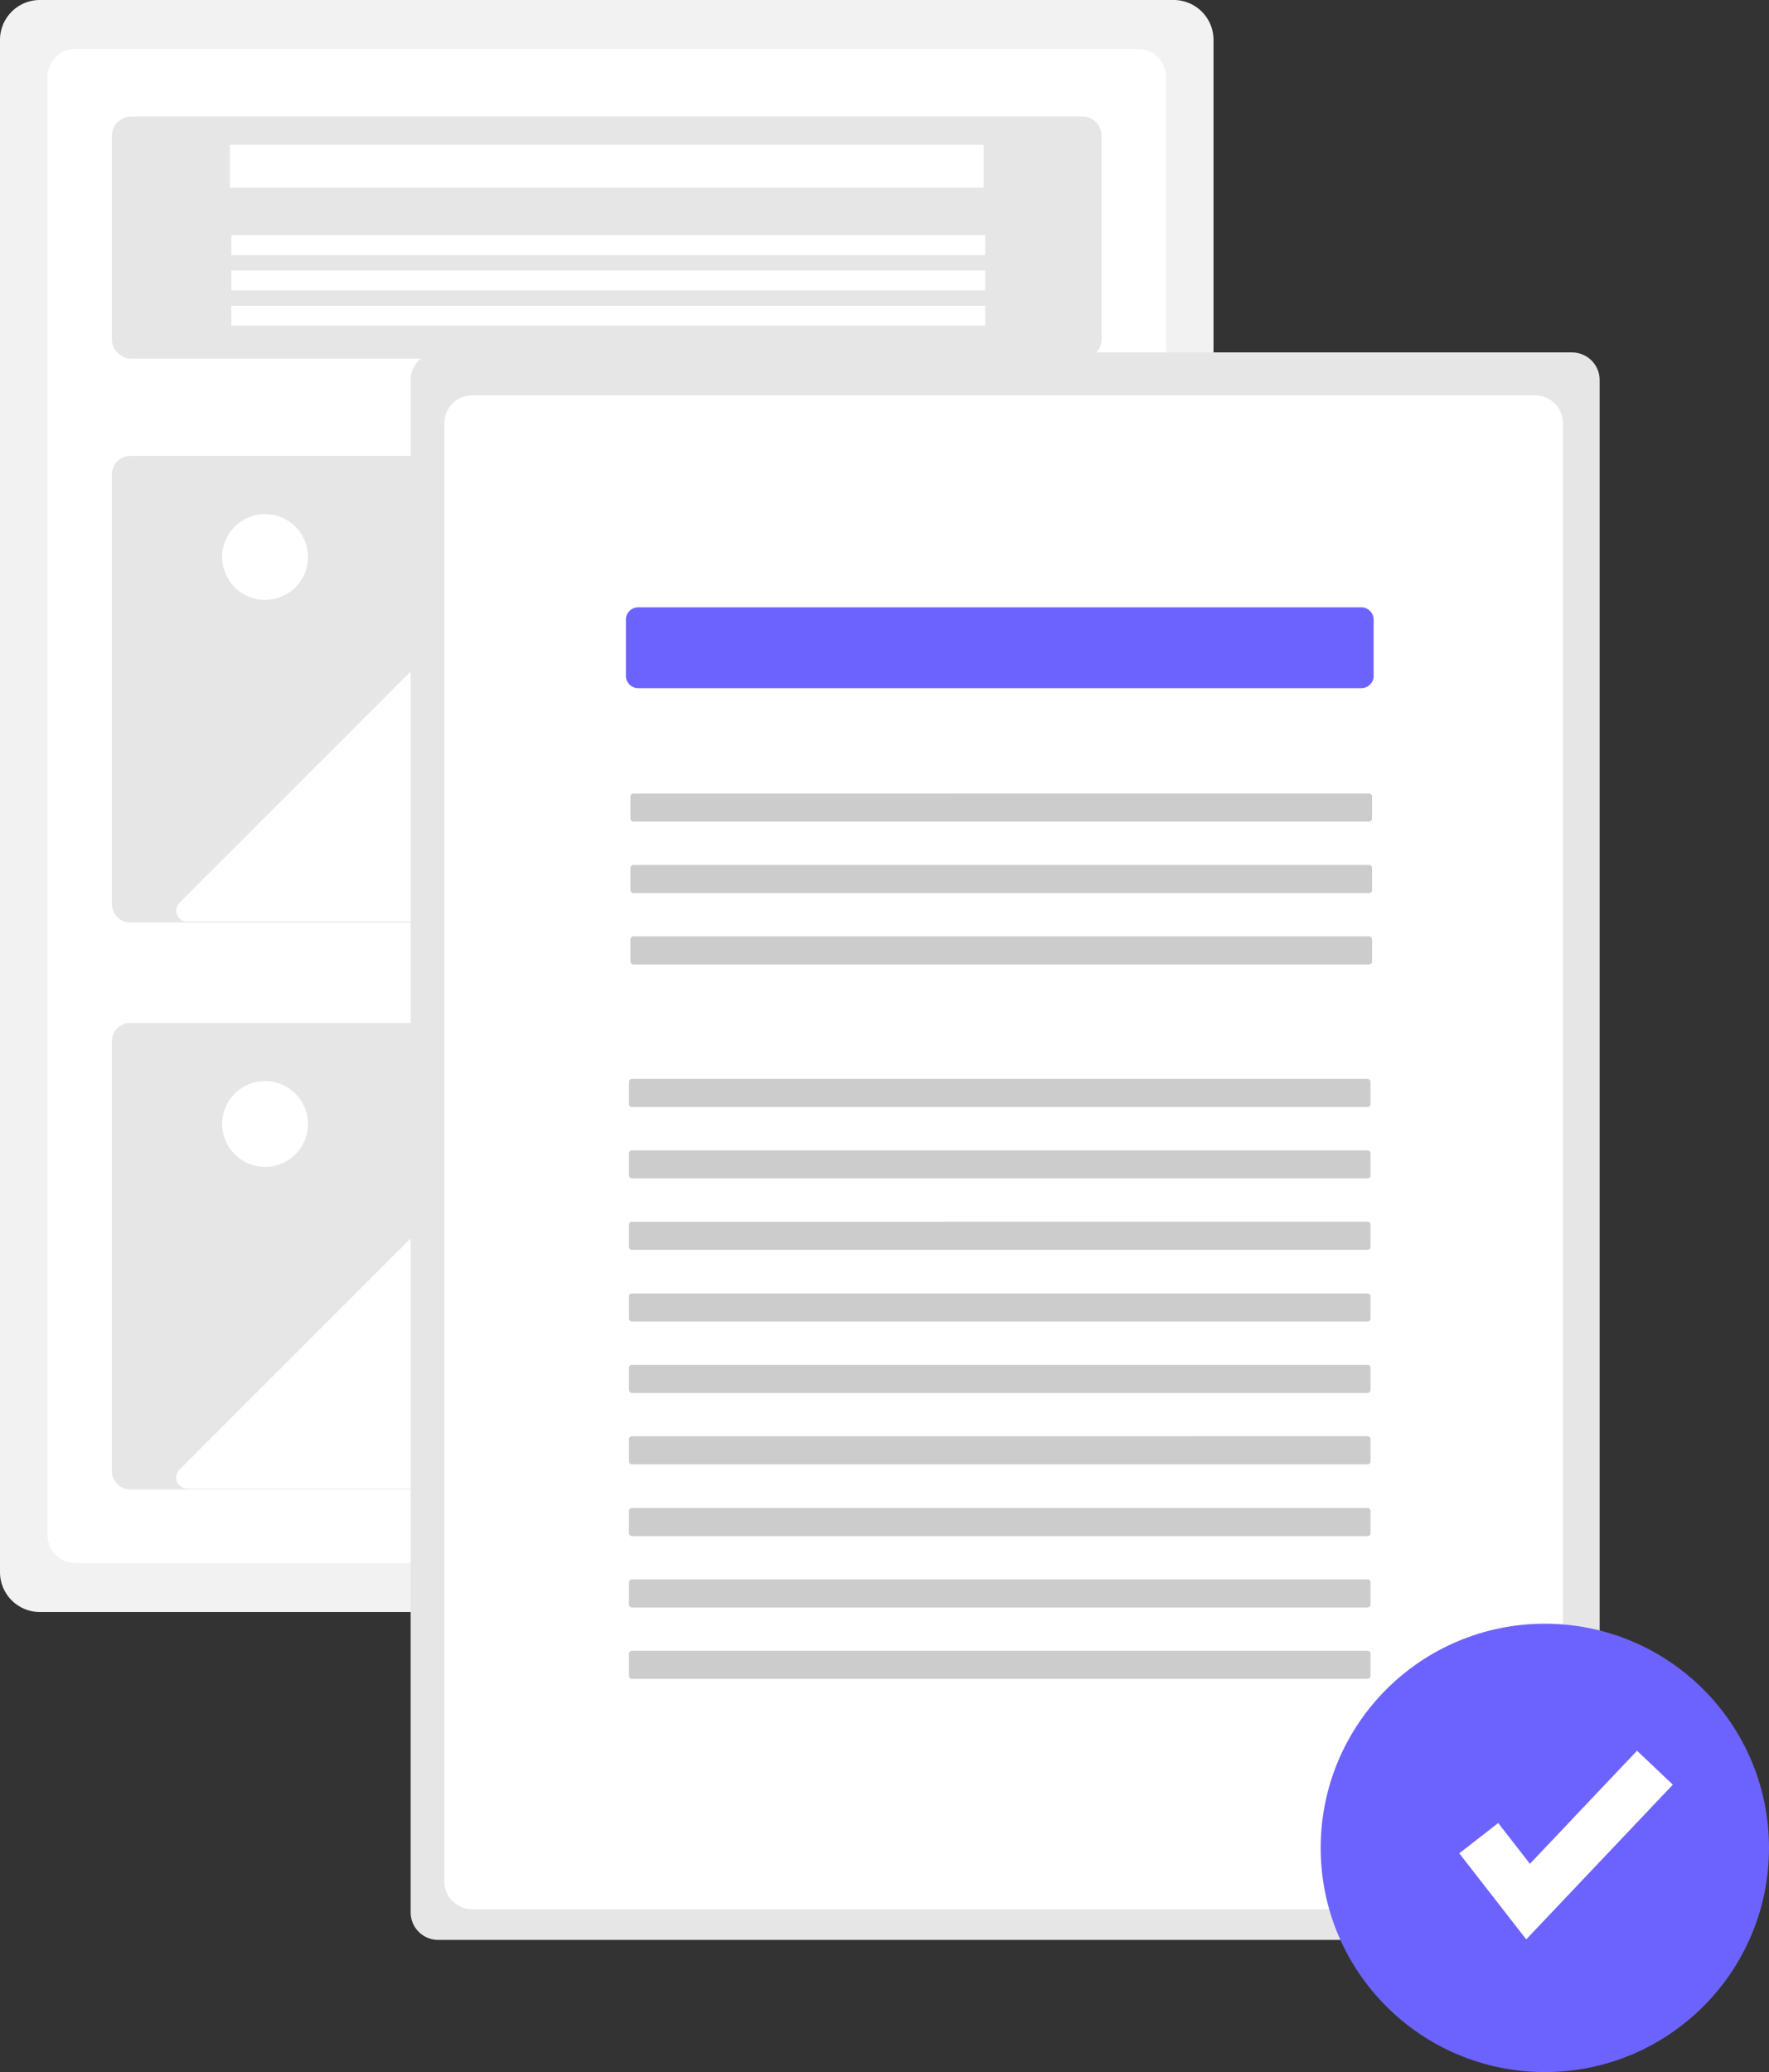 <svg xmlns="http://www.w3.org/2000/svg" width="146" height="171" viewBox="0 0 146 171">
  <rect x="0" y="0" width="146" height="171" fill="#333333" stroke="none"/>
  <g id="undraw_sync_files_xb3r" transform="translate(0)">
    <path id="Path_10123" data-name="Path 10123" d="M407.867,112.5H314.288A3.292,3.292,0,0,0,311,115.788V242.246a3.292,3.292,0,0,0,3.288,3.288h93.579a3.292,3.292,0,0,0,3.288-3.288V115.788A3.292,3.292,0,0,0,407.867,112.5Z" transform="translate(-311 -112.5)" fill="#f2f2f2"/>
    <path id="Path_10124" data-name="Path 10124" d="M328.758,128.5a2.3,2.3,0,0,0-2.259,2.33V251.111a2.3,2.3,0,0,0,2.259,2.33h87.8a2.3,2.3,0,0,0,2.259-2.33V130.83a2.3,2.3,0,0,0-2.259-2.33Z" transform="translate(-322.579 -124.453)" fill="#fff"/>
    <path id="Path_10125" data-name="Path 10125" d="M349.018,150.5a1.626,1.626,0,0,0-1.517,1.713v16.555a1.626,1.626,0,0,0,1.517,1.713h78.657a1.626,1.626,0,0,0,1.517-1.713V152.212a1.626,1.626,0,0,0-1.517-1.713Z" transform="translate(-338.269 -140.889)" fill="#e6e6e6"/>
    <path id="Path_10126" data-name="Path 10126" d="M349.017,261.25a1.541,1.541,0,0,0-1.518,1.561V298.2a1.541,1.541,0,0,0,1.518,1.561h78.657a1.541,1.541,0,0,0,1.517-1.561V262.811a1.541,1.541,0,0,0-1.517-1.561Z" transform="translate(-338.268 -223.628)" fill="#e6e6e6"/>
    <rect id="Rectangle_277" data-name="Rectangle 277" width="62.217" height="3.541" transform="translate(18.969 11.95)" fill="#fff"/>
    <rect id="Rectangle_278" data-name="Rectangle 278" width="62.217" height="1.644" transform="translate(19.095 19.411)" fill="#fff"/>
    <rect id="Rectangle_279" data-name="Rectangle 279" width="62.217" height="1.644" transform="translate(19.095 22.32)" fill="#fff"/>
    <rect id="Rectangle_280" data-name="Rectangle 280" width="62.217" height="1.644" transform="translate(19.095 25.228)" fill="#fff"/>
    <path id="Path_10127" data-name="Path 10127" d="M409.879,325.474h28.633a.922.922,0,0,0,.652-1.573l-18.325-18.325a.923.923,0,0,0-1.3,0l-4.557,4.557a1.933,1.933,0,0,1-2.734,0l-14.273-14.273a.923.923,0,0,0-1.3,0l-27.915,27.915a.922.922,0,0,0,.652,1.573h40.513Z" transform="translate(-353.944 -249.283)" fill="#fff"/>
    <circle id="Ellipse_9" data-name="Ellipse 9" cx="3.541" cy="3.541" r="3.541" transform="translate(18.336 42.427)" fill="#fff"/>
    <path id="Path_10128" data-name="Path 10128" d="M349.017,446.25a1.541,1.541,0,0,0-1.518,1.561V483.2a1.541,1.541,0,0,0,1.518,1.561h78.657a1.541,1.541,0,0,0,1.517-1.561V447.811a1.541,1.541,0,0,0-1.517-1.561Z" transform="translate(-338.268 -361.839)" fill="#e6e6e6"/>
    <path id="Path_10129" data-name="Path 10129" d="M409.88,510.475h28.633a.922.922,0,0,0,.652-1.574l-18.325-18.325a.923.923,0,0,0-1.3,0l-4.557,4.557a1.932,1.932,0,0,1-2.734,0L397.971,480.86a.923.923,0,0,0-1.3,0l-27.915,27.915a.922.922,0,0,0,.652,1.574h40.513Z" transform="translate(-353.944 -387.494)" fill="#fff"/>
    <circle id="Ellipse_10" data-name="Ellipse 10" cx="3.541" cy="3.541" r="3.541" transform="translate(18.336 89.216)" fill="#fff"/>
    <path id="Path_10130" data-name="Path 10130" d="M447.276,227.5A2.279,2.279,0,0,0,445,229.776V356.234a2.279,2.279,0,0,0,2.276,2.276h93.579a2.279,2.279,0,0,0,2.276-2.276V229.776a2.279,2.279,0,0,0-2.276-2.276Z" transform="translate(-411.109 -198.415)" fill="#e6e6e6"/>
    <path id="Path_10131" data-name="Path 10131" d="M458.258,241.5A2.3,2.3,0,0,0,456,243.83V364.111a2.3,2.3,0,0,0,2.259,2.33h87.8a2.3,2.3,0,0,0,2.259-2.33V243.83a2.3,2.3,0,0,0-2.259-2.33Z" transform="translate(-419.326 -208.874)" fill="#fff"/>
    <path id="Path_10132" data-name="Path 10132" d="M516.262,310.683a1.013,1.013,0,0,0-1.012,1.012v4.643a1.013,1.013,0,0,0,1.012,1.012H575.95a1.013,1.013,0,0,0,1.012-1.012v-4.643a1.013,1.013,0,0,0-1.012-1.012Z" transform="translate(-463.592 -260.559)" fill="#6c63ff"/>
    <path id="Path_10133" data-name="Path 10133" d="M517,371.439a.253.253,0,0,0-.253.253V373.5a.253.253,0,0,0,.253.253h60.7a.253.253,0,0,0,.253-.253v-1.813a.253.253,0,0,0-.253-.253Z" transform="translate(-464.712 -305.949)" fill="#ccc"/>
    <path id="Path_10134" data-name="Path 10134" d="M517,394.734a.253.253,0,0,0-.253.253V396.8a.253.253,0,0,0,.253.253h60.7a.253.253,0,0,0,.253-.253v-1.813a.253.253,0,0,0-.253-.253Z" transform="translate(-464.712 -323.352)" fill="#ccc"/>
    <path id="Path_10135" data-name="Path 10135" d="M517,418.029a.253.253,0,0,0-.253.253v1.813a.253.253,0,0,0,.253.253h60.7a.253.253,0,0,0,.253-.253v-1.812a.253.253,0,0,0-.253-.253Z" transform="translate(-464.712 -340.756)" fill="#ccc"/>
    <path id="Path_10136" data-name="Path 10136" d="M516.5,464.561a.253.253,0,0,0-.253.253v1.813a.253.253,0,0,0,.253.253h60.7a.253.253,0,0,0,.253-.253v-1.813a.253.253,0,0,0-.253-.253Z" transform="translate(-464.339 -375.519)" fill="#ccc"/>
    <path id="Path_10137" data-name="Path 10137" d="M516.5,487.856a.253.253,0,0,0-.253.253v1.813a.253.253,0,0,0,.253.253h60.7a.253.253,0,0,0,.253-.253v-1.813a.253.253,0,0,0-.253-.253Z" transform="translate(-464.339 -392.922)" fill="#ccc"/>
    <path id="Path_10138" data-name="Path 10138" d="M516.5,511.15a.253.253,0,0,0-.253.253v1.813a.253.253,0,0,0,.253.253h60.7a.253.253,0,0,0,.253-.253V511.4a.253.253,0,0,0-.253-.253Z" transform="translate(-464.339 -410.325)" fill="#ccc"/>
    <path id="Path_10139" data-name="Path 10139" d="M516.5,534.561a.253.253,0,0,0-.253.253v1.813a.253.253,0,0,0,.253.253h60.7a.253.253,0,0,0,.253-.253v-1.813a.253.253,0,0,0-.253-.253Z" transform="translate(-464.339 -427.815)" fill="#ccc"/>
    <path id="Path_10140" data-name="Path 10140" d="M516.5,557.855a.253.253,0,0,0-.253.253v1.813a.253.253,0,0,0,.253.253h60.7a.253.253,0,0,0,.253-.253v-1.813a.253.253,0,0,0-.253-.253Z" transform="translate(-464.339 -445.217)" fill="#ccc"/>
    <path id="Path_10141" data-name="Path 10141" d="M516.5,581.15a.253.253,0,0,0-.253.253v1.813a.253.253,0,0,0,.253.253h60.7a.253.253,0,0,0,.253-.253V581.4a.253.253,0,0,0-.253-.253Z" transform="translate(-464.339 -462.621)" fill="#ccc"/>
    <path id="Path_10142" data-name="Path 10142" d="M516.5,604.561a.253.253,0,0,0-.253.253v1.813a.253.253,0,0,0,.253.253h60.7a.253.253,0,0,0,.253-.253v-1.813a.253.253,0,0,0-.253-.253Z" transform="translate(-464.339 -480.111)" fill="#ccc"/>
    <path id="Path_10143" data-name="Path 10143" d="M516.5,627.855a.253.253,0,0,0-.253.253v1.813a.253.253,0,0,0,.253.253h60.7a.253.253,0,0,0,.253-.253v-1.813a.253.253,0,0,0-.253-.253Z" transform="translate(-464.339 -497.513)" fill="#ccc"/>
    <path id="Path_10144" data-name="Path 10144" d="M516.5,651.15a.253.253,0,0,0-.253.253v1.813a.253.253,0,0,0,.253.253h60.7a.253.253,0,0,0,.253-.253V651.4a.253.253,0,0,0-.253-.253Z" transform="translate(-464.339 -514.917)" fill="#ccc"/>
    <circle id="Ellipse_11" data-name="Ellipse 11" cx="18.5" cy="18.5" r="18.5" transform="translate(109 134)" fill="#6c63ff"/>
    <path id="Path_10145" data-name="Path 10145" d="M481.72,586.819l-5.526-7.1,3.214-2.5,2.617,3.364,8.839-9.331,2.956,2.8Z" transform="translate(-355.757 -426.77)" fill="#fff"/>
  </g>
</svg>
